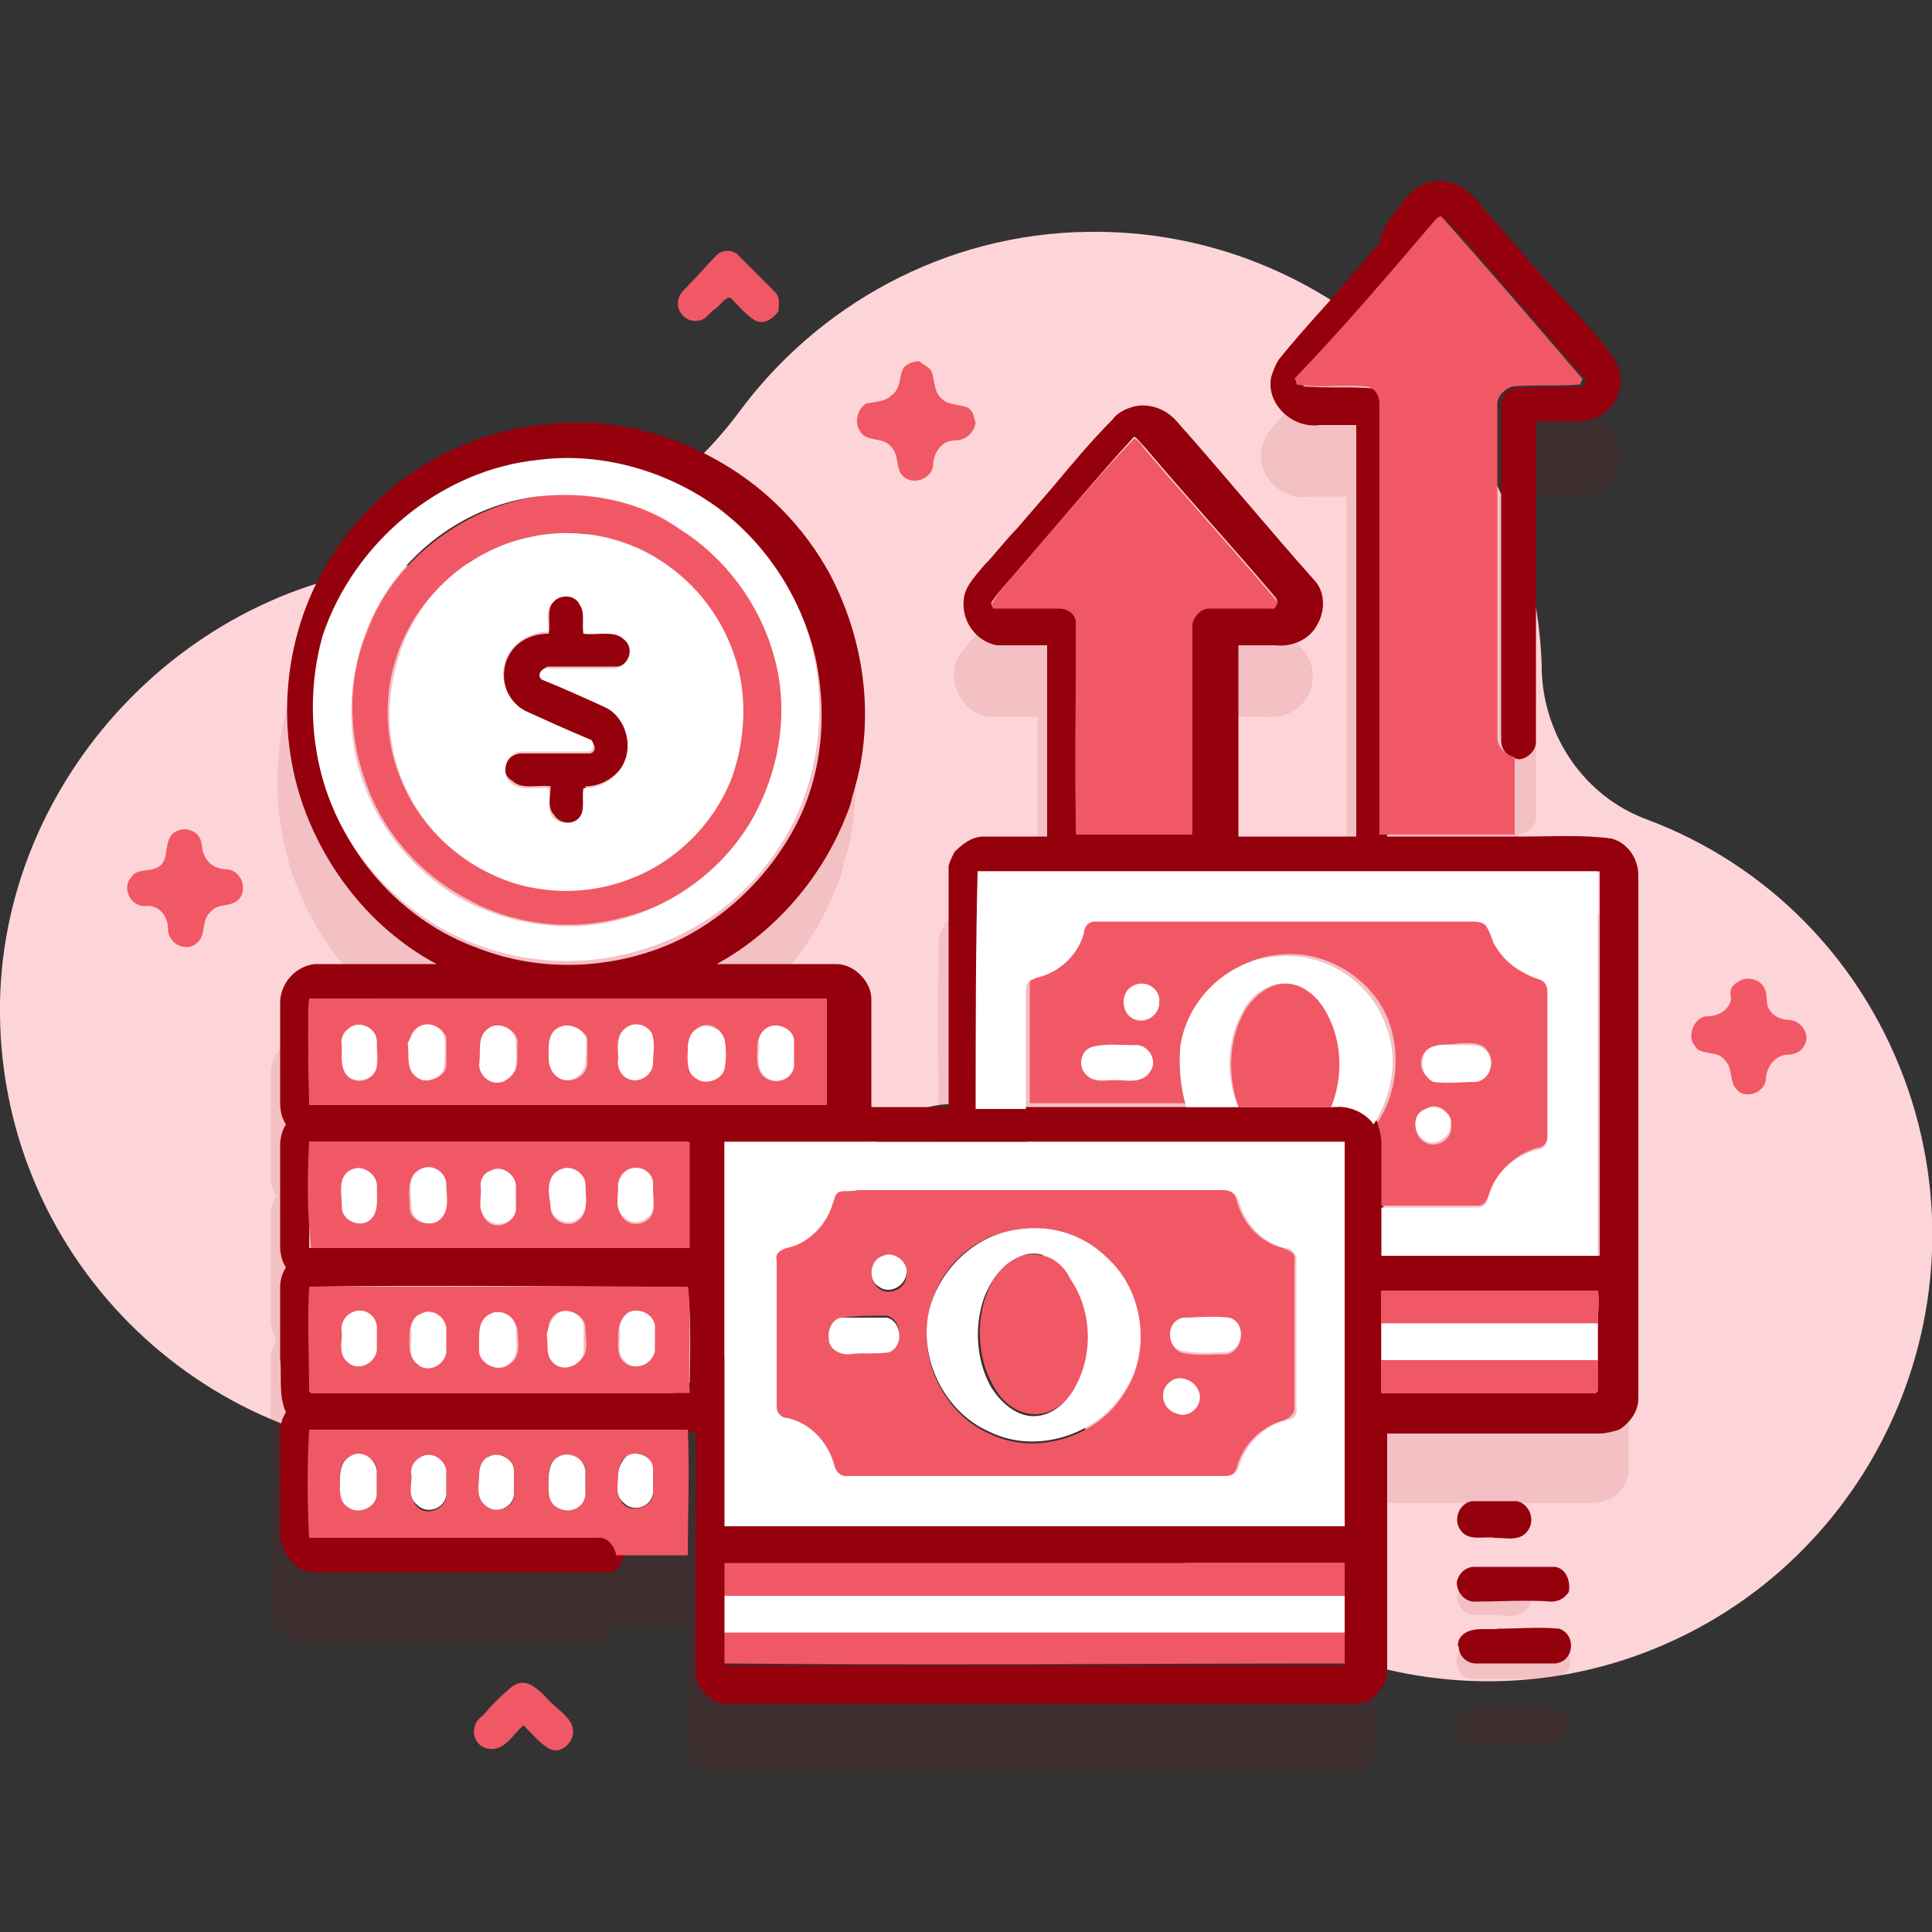 <?xml version="1.0" encoding="UTF-8"?> <!-- Generator: Adobe Illustrator 21.0.1, SVG Export Plug-In . SVG Version: 6.00 Build 0) --> <svg xmlns="http://www.w3.org/2000/svg" xmlns:xlink="http://www.w3.org/1999/xlink" id="Capa_1" x="0px" y="0px" viewBox="0 0 100 100" style="enable-background:new 0 0 100 100;" xml:space="preserve"><rect x="0" y="0" width="100" height="100" fill="#333333" stroke="none"/> <style type="text/css"> .st0{fill:#FDD5D8;} .st1{opacity:0.1;enable-background:new ;} .st2{fill:#94010D;} .st3{fill:#F15865;} .st4{fill:#FFFFFF;} </style> <path class="st0" d="M98.8,56.5c-2.3-6.8-7.4-11.8-13.6-14.1c-3.2-1.2-5.3-4.3-5.4-7.7c0-0.1,0-0.2,0-0.2 C79.4,21.9,68.9,11.8,56.3,12c-7.4,0.1-14,3.8-18.1,9.4c-3.6,4.8-9.1,7.8-15.1,7.8c-0.2,0-0.4,0-0.5,0C10.4,29.4,0.2,39.8,0,51.9 c-0.2,12.9,10.2,23.4,23.1,23.4c10,0,18.4-6.3,21.7-15.1c0.8-2.3,3.4-3.5,5.7-2.9h0.1c2.2,0.6,3.6,2.7,3.4,4.9 c-0.2,3,0.1,6.1,1.1,9.1c4,11.9,17,18.5,29,14.6C96.3,81.9,102.9,68.7,98.8,56.5L98.8,56.5z"></path> <g class="st1"> <path class="st2" d="M84.6,49.2c0-0.9-0.6-1.7-1.4-1.9c-1.5-0.1-3.1,0-4.6-0.1c0-1.3,0-2.7,0-4c0.5-0.1,0.9-0.4,0.9-0.9 c0-1.5,0-2.9,0-4.4c0-2.4,0-4.8,0-7.3c0-0.4,0-0.8,0-1.3c0-1.2,0-2.4,0-3.6c0.6,0,1.2,0,1.9,0c0.6,0,1.2,0,1.6-0.4 c0.9-0.6,1.1-2,0.5-2.9c-0.6-0.8-1.4-1.6-2-2.4c-1.7-2-3.4-4-5.2-5.9c-0.3-0.4-0.8-0.7-1.4-0.8c-1-0.2-1.8,0.5-2.4,1.2 c-0.5,0.6-1.1,1.2-1.6,1.8c-0.8,1-1.7,2-2.6,3c-0.8,1-1.7,2-2.6,3c-0.2,0.3-0.3,0.6-0.4,0.9c-0.3,1.4,1.1,2.8,2.5,2.5 c0.6,0,1.2,0,1.9,0c0,1.2,0,2.4,0,3.5c0,2.9,0,5.8,0,8.6c0,1.6,0,3.1,0,4.7c0,1.5,0,3,0,4.5c-2,0-4.1,0-6.1,0c0-2.1,0-4.3,0-6.4 c0-1.2,0-2.3,0-3.5c0.6,0,1.3,0,1.9,0c0.9,0.1,1.8-0.3,2.2-1.1c0.4-0.7,0.3-1.7-0.2-2.3c-2.4-2.7-4.7-5.5-7.1-8.2 c-0.6-0.7-1.5-1-2.4-0.7c-0.3,0.2-0.7,0.4-0.9,0.6c-1,1.2-2,2.3-3.1,3.5c-0.6,0.7-1.3,1.5-1.9,2.2c-0.6,0.6-1.1,1.3-1.7,1.9 c-0.4,0.5-0.9,0.9-1,1.6c-0.2,1.1,0.6,2.3,1.7,2.5c0.9,0,1.7,0,2.6,0c0,1.2,0,2.4,0,3.6c0,1,0,2,0,3c0,1.1,0,2.2,0,3.3 c-1.1,0-2.2,0-3.3,0c-0.6,0-1.1,0.4-1.5,0.8c-0.1,0.2-0.2,0.5-0.3,0.7c-0.1,4.2,0,8.3,0,12.5c-1.3,0-2.7,0-4,0c0-1.1,0-2.3,0-3.4 c0-0.7,0-1.4,0-2.2c-0.1-0.9-0.9-1.8-1.8-1.8c-0.8,0-1.5,0-2.3,0c-1.3,0-2.6,0-3.9,0c2.9-1.6,5.2-4.2,6.5-7.2 c0.2-0.5,0.4-0.9,0.5-1.4c0.2-0.7,0.4-1.4,0.5-2.1c0.5-3.2,0-6.6-1.6-9.4c-1.4-2.6-3.5-4.7-6.1-6.1c-2.9-1.6-6.3-2.1-9.6-1.6 c-4,0.7-7.7,3.1-10,6.5c-2.7,4-3.2,9.4-1.3,13.9c1.3,3.1,3.7,5.8,6.6,7.4c-1.3,0-2.6,0-3.9,0c-0.8,0-1.6,0-2.4,0 c-1,0.1-1.8,1-1.8,2c0,1.7,0,3.5,0,5.2c0,0.4,0.1,0.8,0.3,1.1c-0.2,0.3-0.3,0.7-0.3,1.1c0,1.7,0,3.5,0,5.2c0,0.4,0.1,0.7,0.3,1.1 c-0.1,0.3-0.3,0.6-0.3,1c0,1.2,0,2.5,0,3.7c0,0.9-0.1,1.9,0.3,2.8c-0.1,0.3-0.3,0.6-0.3,1c0,1.8,0,3.6,0,5.5c0,0.7,0.4,1.2,1,1.6 c0.3,0.1,0.6,0.2,0.9,0.2c1.1,0,2.3,0,3.4,0c2,0,4,0,6,0c1.9,0,3.7,0,5.6,0c0.5,0,0.8-0.5,0.9-0.9c1.2,0,2.5,0,3.7,0 c0,1.5,0,3,0,4.5c0,0.5,0,0.9,0,1.4c0.1,0.8,0.7,1.5,1.4,1.7c0.1,0,0.4,0,0.5,0c3.9,0,7.9,0,11.8,0c2,0,3.9,0,5.9,0 c3.3,0,6.7,0,10,0c1.5,0,2.9,0,4.4,0c0.3,0,0.6-0.1,0.9-0.2c0.4-0.2,0.7-0.6,0.8-1c0.1-0.3,0.1-0.5,0.1-0.8c0-1.6,0-3.3,0-4.9 c0-1.2,0-2.5,0-3.7c0-1.1,0-2.3,0-3.4c1.7,0,3.3,0,5,0c2,0,4,0,6,0c0.4,0,0.7-0.1,1-0.2c0.6-0.3,1-0.9,1-1.6c0-2.7,0-5.4,0-8.2 C84.6,61.7,84.6,55.4,84.6,49.2z"></path> <path class="st2" d="M77.4,83.6c0.6,0,1.3,0.2,1.7-0.4c0.4-0.5,0-1.3-0.6-1.5c-0.8,0-1.5,0-2.3,0c-0.7,0.1-1,1-0.6,1.5 C76,83.8,76.8,83.5,77.4,83.6z"></path> <path class="st2" d="M80.5,85.1c-0.6-0.1-1.3,0-1.9,0c-0.8,0-1.5,0-2.3,0c-0.5,0-0.9,0.4-0.9,0.8c-0.1,0.5,0.4,1.1,0.9,1 c1.3,0,2.7,0,4,0c0.4,0,0.7-0.3,0.9-0.5C81.4,85.9,81.1,85.2,80.5,85.1z"></path> <path class="st2" d="M80.6,88.4c-1-0.1-2,0-3.1,0c-0.7,0-1.7-0.2-2.1,0.6c0,0.1-0.1,0.3-0.1,0.4c0,0.5,0.4,0.9,0.9,0.9 c1.4,0,2.7,0,4.1,0C81.4,90.1,81.5,88.7,80.6,88.4z"></path> </g> <g> <g id="_x23_0000caff"> <path class="st2" d="M72.5,10.6c0.5-0.8,1.4-1.4,2.4-1.2c0.5,0.1,1,0.4,1.4,0.8c1.7,2,3.4,4,5.2,5.9c0.7,0.8,1.4,1.5,2,2.4 c0.7,0.9,0.4,2.3-0.5,2.9c-0.5,0.4-1.1,0.4-1.6,0.4c-0.6,0-1.2,0-1.9,0c0,1.2,0,2.4,0,3.6c0,0.4,0,0.8,0,1.3c0,2.4,0,4.8,0,7.3 c0,1.5,0,2.9,0,4.4c0,0.5-0.5,0.9-0.9,0.9c-0.5-0.1-0.9-0.4-0.9-1c0-5.8,0-11.6,0-17.3c0-0.4,0.3-0.9,0.8-0.9 c1.2-0.1,2.4,0,3.5-0.1c0-0.1,0.1-0.2,0.1-0.3c-2.4-2.8-4.8-5.6-7.3-8.4c-0.2,0-0.4,0.2-0.5,0.4c-2.3,2.7-4.6,5.3-6.9,8 c0,0.1,0,0.2,0.1,0.3c1.2,0.1,2.3,0,3.5,0.1c0.4,0.1,0.8,0.5,0.8,0.9c0,7.4,0,14.8,0,22.3c2.3,0,4.6,0,7,0c1.5,0,3.1-0.1,4.6,0.1 c0.8,0.2,1.4,1,1.4,1.9c0,6.3,0,12.6,0,18.9c0,2.7,0,5.4,0,8.2c0,0.7-0.5,1.3-1,1.6c-0.3,0.1-0.7,0.2-1,0.2c-2,0-4,0-6,0 c-1.7,0-3.3,0-5,0c0,1.1,0,2.3,0,3.4c0,1.2,0,2.5,0,3.7c0,1.6,0,3.3,0,4.9c0,0.3,0,0.6-0.1,0.8c-0.1,0.4-0.5,0.7-0.8,1 c-0.3,0.1-0.6,0.2-0.9,0.2c-1.5,0-2.9,0-4.4,0c-3.3,0-6.7,0-10,0c-2,0-3.9,0-5.9,0c-3.9,0-7.9,0-11.8,0c-0.1,0-0.4,0-0.5,0 c-0.8-0.2-1.4-0.9-1.4-1.7c0-0.5,0-1,0-1.4c0-1.5,0-3,0-4.5c0-2.2,0.1-4.3,0-6.5c-6.5,0-13.1,0-19.6,0c0,1.8,0,3.7,0,5.5 c5,0,9.9,0,14.9,0c0.6-0.1,1,0.4,1,0.9c-0.1,0.5-0.4,0.9-0.9,0.9c-1.9,0-3.7,0-5.6,0c-2,0-4,0-6,0c-1.1,0-2.3,0-3.4,0 c-0.3,0-0.6-0.1-0.9-0.2c-0.5-0.4-0.9-0.9-1-1.6c0-1.8,0-3.6,0-5.5c0-0.3,0.1-0.7,0.3-1c-0.4-0.9-0.2-1.8-0.3-2.8 c0-1.2,0-2.5,0-3.7c0-0.3,0.1-0.7,0.3-1c-0.2-0.3-0.3-0.7-0.3-1.1c0-1.7,0-3.5,0-5.2c0-0.4,0.1-0.8,0.3-1.1 c-0.2-0.3-0.3-0.7-0.3-1.1c0-1.7,0-3.5,0-5.2c0-1,0.8-1.9,1.8-2c0.8,0,1.6,0,2.4,0c1.3,0,2.6,0,3.9,0c-3-1.6-5.3-4.3-6.6-7.4 c-1.9-4.5-1.4-9.9,1.3-13.9c2.2-3.4,5.9-5.9,10-6.5c3.3-0.6,6.7,0,9.6,1.6c2.6,1.4,4.7,3.5,6.1,6.1c1.5,2.9,2.1,6.2,1.6,9.4 c-0.1,0.7-0.3,1.4-0.5,2.1c-0.1,0.5-0.3,0.9-0.5,1.4c-1.3,3-3.6,5.6-6.5,7.2c1.3,0,2.6,0,3.9,0c0.8,0,1.5,0,2.3,0 c0.9,0,1.8,0.9,1.8,1.8c0,0.7,0,1.4,0,2.2c0,1.1,0,2.3,0,3.4c1.3,0,2.7,0,4,0c0-4.2,0-8.3,0-12.5c0.1-0.3,0.2-0.5,0.3-0.7 c0.4-0.4,0.9-0.8,1.5-0.8c1.1,0,2.2,0,3.3,0c0-1.1,0-2.2,0-3.3c0-1,0-2,0-3c0-1.2,0-2.4,0-3.6c-0.9,0-1.7,0-2.6,0 c-1.1-0.2-1.9-1.3-1.7-2.5c0.1-0.6,0.6-1.1,1-1.6c0.6-0.6,1.1-1.3,1.7-1.9c0.6-0.7,1.3-1.5,1.9-2.2c1-1.2,2-2.4,3.1-3.5 c0.2-0.3,0.6-0.5,0.9-0.6c0.8-0.3,1.8,0,2.4,0.7c2.4,2.7,4.7,5.5,7.1,8.2c0.6,0.6,0.6,1.6,0.2,2.3c-0.4,0.8-1.3,1.2-2.2,1.1 c-0.6,0-1.3,0-1.9,0c0,1.2,0,2.3,0,3.5c0,2.1,0,4.3,0,6.4c2,0,4.1,0,6.1,0c0-1.5,0-3,0-4.5c0-1.6,0-3.1,0-4.7c0-2.9,0-5.8,0-8.6 c0-1.2,0-2.4,0-3.5c-0.6,0-1.2,0-1.9,0c-1.4,0.2-2.8-1.1-2.5-2.5c0.1-0.3,0.2-0.6,0.4-0.9c0.8-1,1.7-2,2.6-3c0.9-1,1.7-2,2.6-3 C71.5,11.9,72,11.2,72.5,10.6 M52.7,29.5c-0.5,0.6-1,1.1-1.4,1.7l0.1,0.2c1.1,0.1,2.3,0,3.4,0c0.5,0,0.9,0.4,0.9,0.8 c0,3.6,0,7.3,0,10.9c2,0,4,0,6,0c0-3.6,0-7.1,0-10.7c-0.1-0.5,0.4-1,0.9-1c1.1,0,2.1,0,3.2,0c0.3,0.1,0.4-0.3,0.2-0.5 c-2.2-2.6-4.5-5.1-6.7-7.7c-0.2-0.2-0.4-0.5-0.6-0.6C56.6,24.9,54.7,27.2,52.7,29.5 M27.9,23.8c-5.1,0.5-9.7,4.3-11.1,9.3 c-1,3.2-0.6,6.7,0.9,9.7c1.5,2.9,4,5.2,7.1,6.3c3.1,1.2,6.7,1.1,9.8-0.2c2.8-1.2,5.2-3.5,6.6-6.2c1.3-2.5,1.6-5.4,1.1-8.2 c-0.6-3.3-2.6-6.3-5.3-8.2C34.3,24.3,31.1,23.4,27.9,23.8 M50.6,45.1c0,4.1,0,8.1,0,12.2c0.9,0,1.7,0,2.6,0c2.8,0,5.6,0,8.4,0 c0.9,0,1.8,0,2.7,0c1.6,0,3.2,0,4.9,0c0.8-0.1,1.7,0.2,2.2,0.9c0.1,0.3,0.3,0.6,0.2,1c0,1.1,0,2.2,0,3.3c0,0.8,0,1.7,0,2.5 c3.7,0,7.5,0,11.2,0c0-6.6,0-13.3,0-19.9C72,45.1,61.3,45.1,50.6,45.1 M16,51.7c-0.1,1.8,0,3.7,0,5.5c8.9,0,17.9,0,26.8,0 c0-1.8,0-3.7,0-5.5C33.8,51.7,24.9,51.7,16,51.7 M16,59.1c0,1.8,0,3.7,0,5.5c6.5,0,13.1,0,19.6,0c0.1-1.8,0-3.7,0-5.5l-0.1,0 C29,59.1,22.5,59.1,16,59.1 M37.5,59.1c0,6.6,0,13.3,0,19.9c10.7,0,21.4,0,32.1,0c0-6.6,0-13.3,0-19.9 C58.9,59.1,48.2,59.1,37.5,59.1 M16,66.6c0,1.8,0,3.6,0,5.4l0.1,0.1c6.5,0,13.1,0,19.6,0c0-1.8,0.1-3.7-0.1-5.5 C29,66.6,22.5,66.5,16,66.6 M71.5,66.8c0,0.6,0,1.1,0,1.7c0,0.6,0,1.2,0,1.9c0,0.6,0,1.1,0,1.7c3.7,0,7.4,0,11.1,0l0.1-0.1 c0-0.5,0-1.1,0-1.6c0-0.6,0-1.2,0-1.9c0-0.6,0.1-1.1,0-1.7C78.9,66.8,75.2,66.8,71.5,66.8 M37.5,80.9c0,0.6,0,1.1,0,1.7 c0,0.6,0,1.2,0,1.9c0,0.6,0,1.1,0,1.7c10.7,0,21.4,0,32.1,0c0-0.6,0-1.1,0-1.7c0-0.6,0-1.2,0-1.9c0-0.6,0-1.1,0-1.7 C58.9,80.9,48.2,80.9,37.5,80.9z"></path> <path class="st2" d="M28.6,31.2c0.4-0.5,1.1-0.4,1.5,0c0.3,0.4,0.1,1,0.2,1.5c0.7,0.1,1.5-0.2,2.1,0.3c0.5,0.5,0.2,1.5-0.5,1.5 c-1.2,0-2.3,0-3.5,0c-0.3,0-0.5,0.5-0.2,0.6c1.1,0.5,2.2,1,3.2,1.4c1,0.4,1.5,1.6,1.1,2.6c-0.3,0.9-1.2,1.6-2.2,1.6 c0,0.5,0.1,1.1-0.2,1.5c-0.3,0.5-1.1,0.5-1.4,0c-0.4-0.4-0.2-1-0.2-1.5c-0.7-0.1-1.5,0.2-2-0.3C25.8,40,26.2,39,27,39 c1.2,0,2.3,0,3.5,0c0.3,0,0.4-0.4,0.1-0.6c-1.1-0.5-2.2-1-3.4-1.5c-1-0.5-1.4-1.9-0.9-2.9c0.4-0.8,1.2-1.2,2.1-1.2 C28.5,32.2,28.3,31.6,28.6,31.2z"></path> <path class="st2" d="M75.6,79.2c-0.4-0.5-0.1-1.4,0.6-1.5c0.8,0,1.5,0,2.3,0c0.6,0.1,1,0.9,0.6,1.5c-0.4,0.6-1.1,0.4-1.7,0.4 C76.8,79.5,76,79.8,75.6,79.2z"></path> <path class="st2" d="M75.4,81.9c0.1-0.5,0.5-0.8,0.9-0.8c0.8,0,1.5,0,2.3,0c0.6,0,1.3,0,1.9,0c0.6,0.1,0.8,0.8,0.7,1.3 c-0.2,0.3-0.5,0.5-0.9,0.5c-1.3-0.1-2.7,0-4,0C75.8,82.9,75.4,82.4,75.4,81.9z"></path> <path class="st2" d="M75.5,84.9c0.4-0.8,1.4-0.5,2.1-0.6c1,0,2-0.1,3.1,0c0.9,0.3,0.8,1.7-0.2,1.8c-1.4,0-2.7,0-4.1,0 c-0.5,0-0.9-0.4-0.9-0.9C75.4,85.2,75.5,85,75.5,84.9z"></path> </g> <g id="_x23_6582fdff"> <path class="st3" d="M74.1,11.6c0.2-0.2,0.3-0.4,0.5-0.4c2.5,2.8,4.9,5.6,7.3,8.4c0,0.1-0.1,0.2-0.1,0.3c-1.2,0.1-2.3,0-3.5,0.1 c-0.4,0.1-0.8,0.5-0.8,0.9c0,5.8,0,11.6,0,17.3c0,0.5,0.5,0.9,0.9,1c0,1.3,0,2.6,0,4c-2.3,0-4.6,0-7,0c0-7.4,0-14.8,0-22.3 c0-0.5-0.3-0.9-0.8-0.9c-1.2-0.1-2.3,0.1-3.5-0.1c0-0.1,0-0.2-0.1-0.3C69.5,17,71.8,14.3,74.1,11.6z"></path> <path class="st3" d="M37.1,13.2c0.3-0.3,0.9-0.3,1.2,0.1c0.6,0.6,1.2,1.2,1.8,1.8c0.3,0.3,0.2,0.6,0.2,1c-0.3,0.4-0.7,0.7-1.2,0.5 c-0.5-0.3-0.9-0.8-1.3-1.2c-0.3,0-0.5,0.4-0.8,0.6c-0.3,0.2-0.5,0.6-0.9,0.6c-0.6,0.1-1.1-0.5-1-1c0-0.3,0.3-0.6,0.5-0.8 C36.1,14.3,36.6,13.7,37.1,13.2z"></path> <path class="st3" d="M46.8,19c0.2-0.2,0.5-0.3,0.8-0.3c0.2,0.2,0.5,0.3,0.6,0.5c0.2,0.4,0.1,1,0.5,1.4c0.4,0.4,0.9,0.3,1.4,0.5 c0.3,0.2,0.3,0.5,0.4,0.8c-0.1,0.5-0.5,0.9-1.1,0.9c-0.7,0-1.1,0.7-1.1,1.3c-0.1,0.7-1,1-1.5,0.6c-0.5-0.4-0.2-1.1-0.7-1.6 c-0.4-0.5-1.3-0.2-1.6-0.8c-0.3-0.5-0.1-1.1,0.3-1.4c0.4-0.1,1-0.1,1.3-0.4C46.7,20.1,46.5,19.4,46.8,19z"></path> <path class="st3" d="M52.7,29.5c2-2.3,3.9-4.6,6-6.8c0.3,0.1,0.4,0.4,0.6,0.6c2.2,2.6,4.5,5.1,6.7,7.7c0.2,0.2,0,0.6-0.2,0.5 c-1.1,0-2.1,0-3.2,0c-0.5,0-0.9,0.5-0.9,1c0,3.6,0,7.1,0,10.7c-2,0-4,0-6,0c-0.1-3.6,0-7.3,0-10.9c0-0.5-0.4-0.8-0.9-0.8 c-1.1,0-2.3,0-3.4,0l-0.1-0.2C51.7,30.6,52.2,30.1,52.7,29.5z"></path> <path class="st3" d="M27.8,25.7c2.6-0.4,5.3,0.2,7.5,1.6c2.4,1.5,4.2,3.9,4.9,6.7c0.7,2.6,0.4,5.4-0.9,7.8c-1.4,2.8-4.1,5-7.1,5.7 c-2.6,0.7-5.5,0.4-7.9-0.9c-2.5-1.3-4.5-3.5-5.4-6.2c-0.9-2.5-0.9-5.3,0.1-7.7C20.3,29.1,23.9,26.3,27.8,25.7 M27.4,27.8 c-3.3,0.7-6.1,3.3-7,6.6c-0.6,2.1-0.4,4.5,0.6,6.5c1.1,2.3,3.3,4.2,5.8,4.8c1.9,0.5,3.9,0.4,5.7-0.3c2.4-0.9,4.4-2.9,5.3-5.3 c0.8-2,0.8-4.2,0.1-6.3c-0.7-2.1-2.3-4-4.2-5.1C31.9,27.7,29.6,27.3,27.4,27.8z"></path> <path class="st3" d="M9.2,43c0.4-0.2,0.9,0,1.1,0.3c0.2,0.3,0.1,0.7,0.3,1c0.2,0.5,0.7,0.7,1.2,0.7c0.7,0.1,1,1,0.6,1.5 c-0.4,0.5-1.1,0.2-1.5,0.7c-0.5,0.4-0.2,1.2-0.7,1.6c-0.5,0.5-1.5,0.1-1.5-0.7c0-0.7-0.5-1.3-1.2-1.2c-0.8,0-1.2-1-0.7-1.5 c0.3-0.5,1-0.2,1.5-0.6C8.8,44.4,8.4,43.3,9.2,43z"></path> <path class="st3" d="M56.1,48.2c0.1-0.3,0.3-0.7,0.6-0.6c6.5,0,12.9,0,19.4,0c0.3,0,0.6,0,0.8,0.2c0.2,0.3,0.2,0.6,0.4,0.9 c0.4,1,1.3,1.7,2.4,1.9c0.3,0.1,0.5,0.4,0.4,0.7c0,2.5,0,5,0,7.5c0,0.3-0.2,0.6-0.5,0.6c-1.1,0.3-2.1,1.2-2.5,2.3 c-0.1,0.3-0.2,0.7-0.6,0.7c-1.7,0-3.3,0-5,0c0-1.1,0-2.2,0-3.3c0-0.3-0.1-0.6-0.2-1c1-1.5,1.2-3.5,0.6-5.2 c-0.8-2.2-3.2-3.7-5.5-3.5c-2.5,0.1-4.8,2.2-5.1,4.6c-0.2,1.1,0,2.1,0.4,3.1c-2.8,0-5.6,0-8.4,0c0-2.1,0-4.1,0-6.2 c0-0.3,0.3-0.5,0.6-0.6C54.9,50.2,55.8,49.3,56.1,48.2 M58.7,51c-0.7,0.3-0.7,1.4-0.1,1.7c0.6,0.4,1.4-0.1,1.4-0.8 C60.1,51.2,59.3,50.7,58.7,51 M56.5,54.2c-0.5,0.2-0.7,1-0.3,1.4c0.4,0.5,1,0.3,1.5,0.3c0.6,0,1.4,0.2,1.8-0.4 c0.4-0.6-0.1-1.5-0.8-1.4C57.9,54.1,57.2,54,56.5,54.2 M74.1,54.2c-0.8,0.3-0.7,1.5,0.1,1.7c0.7,0.1,1.5,0,2.2,0 c0.7-0.1,1-1,0.6-1.5c-0.3-0.5-1-0.4-1.5-0.4C75.1,54.1,74.6,54,74.1,54.2 M73.8,57.4c-0.7,0.3-0.7,1.3-0.1,1.7 c0.6,0.4,1.5-0.1,1.4-0.8C75.1,57.5,74.4,57,73.8,57.4z"></path> <path class="st3" d="M90,50.8c0.4-0.3,1.1-0.1,1.3,0.3c0.2,0.3,0.1,0.7,0.2,1c0.2,0.5,0.7,0.7,1.2,0.7c0.6,0.1,1,0.8,0.7,1.3 c-0.2,0.4-0.6,0.5-1,0.5c-0.6,0.1-1,0.7-1,1.3c-0.1,0.7-1.1,1-1.5,0.5c-0.4-0.4-0.2-1.1-0.6-1.5c-0.4-0.6-1.3-0.2-1.6-0.8 c-0.4-0.5,0-1.5,0.7-1.5c0.6,0,1.2-0.4,1.2-1C89.5,51.3,89.6,51,90,50.8z"></path> <path class="st3" d="M64.5,52.2c0.5-0.7,1.2-1.3,2.1-1.3c1,0,1.8,0.8,2.2,1.6c0.8,1.5,0.8,3.3,0.2,4.8c-1.6,0-3.2,0-4.9,0 C63.5,55.6,63.6,53.7,64.5,52.2z"></path> <path class="st3" d="M16,51.7c8.9,0,17.8,0,26.8,0c0,1.8,0,3.7,0,5.5c-8.9,0-17.9,0-26.8,0C16,55.4,15.9,53.6,16,51.7 M18.1,53.2 c-0.3,0.2-0.5,0.5-0.4,0.9c0,0.5-0.1,1.2,0.3,1.6c0.5,0.5,1.4,0.2,1.5-0.5c0.1-0.4,0-0.9,0-1.3C19.5,53.2,18.6,52.8,18.1,53.2 M21.6,53.2c-0.3,0.2-0.4,0.5-0.4,0.8c0,0.6-0.2,1.3,0.4,1.7c0.5,0.4,1.4,0.1,1.5-0.5c0-0.5,0-1,0-1.5 C22.9,53.1,22.1,52.9,21.6,53.2 M25.2,53.3c-0.5,0.4-0.3,1.2-0.3,1.7c0,0.7,0.8,1.2,1.4,0.8c0.7-0.4,0.4-1.2,0.5-1.9 C26.7,53.2,25.7,52.8,25.2,53.3 M28.9,53.2c-0.6,0.3-0.4,1.1-0.4,1.6c-0.1,0.5,0.3,1,0.8,1.1c0.5,0.1,1.1-0.3,1.1-0.9 c0-0.4,0-0.9,0-1.3C30.1,53.2,29.4,52.9,28.9,53.2 M32.4,53.2c-0.6,0.4-0.4,1.1-0.4,1.6c-0.1,0.5,0.3,1,0.7,1.1 c0.5,0.1,1.1-0.3,1.1-0.9c0-0.4,0-0.9,0-1.3C33.7,53.1,32.9,52.9,32.4,53.2 M36,53.3c-0.3,0.2-0.4,0.7-0.4,1 c0,0.5-0.1,1.1,0.4,1.5c0.5,0.4,1.3,0.1,1.5-0.5c0-0.5,0.1-1,0-1.5C37.3,53.1,36.5,52.8,36,53.3 M39.7,53.2 c-0.3,0.2-0.5,0.6-0.5,0.9c0,0.5-0.1,1.2,0.3,1.6c0.5,0.5,1.4,0.2,1.5-0.5c0-0.5,0-0.9,0-1.4C40.9,53.2,40.2,52.9,39.7,53.2z"></path> <path class="st3" d="M16,59.1c6.5,0,13,0,19.6,0l0.1,0c0,1.8,0,3.7,0,5.5c-6.5,0-13.1,0-19.6,0C15.9,62.8,15.9,61,16,59.1 M18.3,60.5c-0.8,0.3-0.6,1.3-0.6,2c0,0.7,1,1.1,1.5,0.6c0.4-0.4,0.3-1,0.3-1.6C19.6,60.9,18.9,60.3,18.3,60.5 M21.8,60.5 c-0.8,0.3-0.6,1.3-0.6,2c0,0.7,1,1.1,1.5,0.6c0.5-0.4,0.3-1.2,0.3-1.8C23.1,60.7,22.4,60.3,21.8,60.5 M25.4,60.6 c-0.4,0.2-0.6,0.6-0.5,1c0,0.5-0.1,1.2,0.3,1.6c0.5,0.5,1.4,0.1,1.5-0.5c0-0.4,0-0.9,0-1.3C26.6,60.7,25.9,60.3,25.4,60.6 M29.1,60.5c-0.9,0.3-0.6,1.3-0.6,2c0,0.7,0.9,1.1,1.4,0.7c0.6-0.4,0.4-1.2,0.4-1.8C30.3,60.8,29.6,60.3,29.1,60.5 M32.6,60.5 c-0.4,0.1-0.7,0.6-0.6,1c0,0.5-0.1,1.2,0.3,1.6c0.5,0.5,1.4,0.2,1.5-0.4c0.1-0.4,0-0.9,0-1.3C33.9,60.7,33.2,60.3,32.6,60.5z"></path> <path class="st3" d="M43.4,61.7c0.3-0.1,0.6-0.1,0.9-0.1c6.3,0,12.7,0,19,0c0.3,0,0.6,0.1,0.7,0.5c0.3,1.2,1.2,2.2,2.4,2.5 c0.3,0.1,0.7,0.3,0.6,0.6c0,2.6,0,5.1,0,7.7c0,0.3-0.3,0.5-0.5,0.6c-1.2,0.3-2.2,1.3-2.5,2.5c-0.1,0.3-0.4,0.5-0.7,0.4 c-6.5,0-13,0-19.6,0c-0.3,0-0.6-0.2-0.6-0.5c-0.3-1.2-1.2-2.2-2.4-2.5c-0.3-0.1-0.7-0.2-0.6-0.6c0-2.5,0-5.1,0-7.6 c-0.1-0.3,0.2-0.6,0.5-0.6c1.1-0.3,2.1-1.2,2.4-2.3C43.1,62.1,43.2,61.9,43.4,61.7 M52.3,63.7c-2.1,0.4-3.8,2.1-4.2,4.2 c-0.6,2.5,0.8,5.3,3.1,6.3c2.4,1.2,5.6,0.2,7-2.1c1.4-2.1,1-5.2-0.9-6.9C56.1,63.8,54.1,63.3,52.3,63.7 M45.7,65 c-0.7,0.2-0.8,1.3-0.2,1.7c0.5,0.4,1.4,0,1.4-0.6C47.1,65.4,46.3,64.7,45.7,65 M43.6,68.2c-0.5,0.1-0.8,0.6-0.7,1 c0,0.5,0.5,0.9,1,0.8c0.7,0,1.4,0.1,2.1-0.1c0.8-0.3,0.7-1.6-0.1-1.8C45.1,68.1,44.4,68.1,43.6,68.2 M61.3,68.2 c-0.9,0.1-1,1.4-0.2,1.8c0.8,0.2,1.6,0.1,2.4,0.1c0.9-0.2,1-1.6,0.1-1.8C62.8,68.1,62.1,68.2,61.3,68.2 M60.6,71.5 c-0.6,0.4-0.5,1.3,0.1,1.6c0.6,0.3,1.4-0.3,1.3-0.9C62,71.5,61.1,71.1,60.6,71.5z"></path> <path class="st3" d="M52.9,65c1-0.3,2.1,0.3,2.6,1.1c1.1,1.6,1.1,3.8,0.3,5.5c-0.4,0.8-1.2,1.6-2.2,1.6c-1,0-1.8-0.7-2.2-1.5 c-0.8-1.4-0.9-3.3-0.3-4.8C51.4,66.1,52,65.3,52.9,65z"></path> <path class="st3" d="M16,66.6c6.5,0,13.1,0,19.6,0c0.2,1.8,0,3.7,0.1,5.5c-6.5,0-13.1,0-19.6,0L16,72C16,70.2,15.9,68.4,16,66.6 M18.3,67.9c-0.4,0.1-0.7,0.6-0.6,1.1c0,0.5-0.1,1.2,0.3,1.5c0.5,0.5,1.4,0.1,1.5-0.6c0-0.4,0-0.9,0-1.3 C19.4,68.1,18.8,67.7,18.3,67.9 M21.8,68c-0.4,0.2-0.6,0.6-0.6,1c0,0.5-0.1,1.1,0.3,1.5c0.5,0.5,1.5,0.1,1.5-0.6 c0-0.4,0-0.9,0-1.3C23,68.1,22.3,67.7,21.8,68 M25.4,68c-0.7,0.3-0.5,1.2-0.5,1.8c-0.1,0.8,0.9,1.3,1.5,0.8 c0.6-0.4,0.4-1.2,0.4-1.7C26.7,68.2,25.9,67.7,25.4,68 M29,67.9c-0.4,0.1-0.7,0.6-0.6,1.1c0,0.5-0.1,1.2,0.4,1.5 c0.5,0.4,1.3,0.1,1.5-0.5c0.1-0.4,0-0.8,0-1.3C30.3,68.2,29.6,67.7,29,67.9 M32.6,67.9C32.2,68.1,32,68.6,32,69 c0,0.5-0.1,1.2,0.3,1.5c0.5,0.5,1.5,0.1,1.5-0.6c0-0.4,0-0.9,0-1.3C33.8,68.1,33.1,67.7,32.6,67.9z"></path> <path class="st3" d="M71.5,66.8c3.7,0,7.4,0,11.2,0c0.1,0.5,0,1.1,0,1.7c-3.7,0-7.5,0-11.2,0C71.5,67.9,71.5,67.4,71.5,66.8z"></path> <path class="st3" d="M71.5,70.4c3.7,0,7.5,0,11.2,0c0,0.5,0,1.1,0,1.6l-0.1,0.1c-3.7,0-7.4,0-11.1,0 C71.5,71.5,71.5,70.9,71.5,70.4z"></path> <path class="st3" d="M16,74c6.5,0,13.1,0,19.6,0c0.1,2.2,0,4.3,0,6.5c-1.2,0-2.5,0-3.7,0c-0.1-0.5-0.5-1-1-0.9c-5,0-9.9,0-14.9,0 C15.9,77.6,15.9,75.8,16,74 M18.1,75.4c-0.4,0.2-0.5,0.6-0.5,1c0,0.5-0.1,1.2,0.4,1.5c0.5,0.4,1.4,0.1,1.5-0.6c0-0.4,0-0.9,0-1.3 C19.4,75.4,18.6,75.1,18.1,75.4 M21.8,75.4c-0.4,0.2-0.6,0.6-0.5,1.1c0,0.5-0.1,1.1,0.3,1.5c0.5,0.5,1.4,0.1,1.5-0.5 c0-0.4,0-0.9,0-1.3C23,75.5,22.3,75.1,21.8,75.4 M25.3,75.4c-0.3,0.2-0.5,0.5-0.5,0.9c0,0.5-0.2,1.2,0.3,1.6 c0.5,0.5,1.5,0.2,1.5-0.5c0-0.4,0-0.9,0-1.3C26.6,75.5,25.9,75.1,25.3,75.4 M28.9,75.4c-0.4,0.2-0.5,0.6-0.5,1 c0,0.5-0.1,1.2,0.4,1.5c0.5,0.4,1.4,0.1,1.5-0.6c0-0.4,0-0.9,0-1.3C30.2,75.5,29.4,75.1,28.9,75.4 M32.4,75.4 c-0.3,0.2-0.4,0.6-0.4,1c0,0.5-0.1,1.1,0.3,1.5c0.5,0.4,1.4,0.1,1.5-0.5c0-0.4,0-0.9,0-1.3C33.8,75.4,33,75,32.4,75.4z"></path> <path class="st3" d="M37.5,80.9c10.7,0,21.4,0,32.1,0c0,0.6,0,1.1,0,1.7c-10.7,0-21.4,0-32.1,0C37.5,82,37.5,81.4,37.5,80.9z"></path> <path class="st3" d="M37.5,86.1c0-0.6,0-1.1,0-1.7c10.7,0,21.4,0,32.1,0c0,0.6,0,1.1,0,1.7C58.9,86.1,48.2,86.2,37.5,86.1z"></path> <path class="st3" d="M26.5,87.3c0.8-0.6,1.5,0.3,2,0.8c0.4,0.4,0.9,0.7,1.1,1.2c0.3,0.7-0.5,1.6-1.2,1.2c-0.5-0.3-0.9-0.8-1.3-1.2 c-0.6,0.5-1,1.4-1.9,1.2c-0.8-0.2-0.9-1.3-0.2-1.7C25.4,88.3,25.9,87.8,26.5,87.3z"></path> </g> <g id="_x23_ffffffff"> <path class="st4" d="M27.9,23.8c3.1-0.4,6.4,0.5,9,2.3c2.7,1.9,4.7,4.9,5.3,8.2c0.5,2.8,0.1,5.7-1.1,8.2c-1.4,2.8-3.7,5-6.6,6.2 c-3.1,1.3-6.6,1.4-9.8,0.2c-3-1.1-5.6-3.4-7.1-6.3c-1.5-2.9-1.8-6.5-0.9-9.7C18.3,28.1,22.8,24.3,27.9,23.8 M27.8,25.7 c-4,0.5-7.5,3.3-8.9,7.1c-0.9,2.5-1,5.3-0.1,7.7c0.9,2.6,2.9,4.9,5.4,6.2c2.4,1.2,5.3,1.6,7.9,0.9c3-0.8,5.7-2.9,7.1-5.7 c1.2-2.4,1.6-5.2,0.9-7.8c-0.7-2.7-2.5-5.2-4.9-6.7C33.1,25.9,30.4,25.4,27.8,25.7z"></path> <path class="st4" d="M27.4,27.8c2.2-0.5,4.5-0.1,6.4,1c2,1.1,3.5,3,4.2,5.1c0.7,2,0.6,4.3-0.1,6.3c-0.9,2.4-2.9,4.4-5.3,5.3 c-1.8,0.7-3.8,0.8-5.7,0.3c-2.5-0.7-4.7-2.5-5.8-4.8c-1-2-1.2-4.3-0.6-6.5C21.3,31.1,24.1,28.5,27.4,27.8 M28.6,31.2 c-0.4,0.4-0.2,1-0.2,1.5c-0.8,0-1.7,0.4-2.1,1.2c-0.6,1-0.1,2.4,0.9,2.9c1.1,0.5,2.2,1,3.4,1.5c0.2,0.2,0.1,0.6-0.1,0.6 c-1.2,0-2.3,0-3.5,0c-0.8,0-1.1,1.1-0.6,1.6c0.6,0.5,1.4,0.2,2,0.3c0.1,0.5-0.1,1.1,0.2,1.5c0.4,0.4,1.1,0.4,1.4,0 c0.3-0.4,0.1-1,0.2-1.5c1,0,1.9-0.6,2.2-1.6c0.3-1-0.2-2.2-1.1-2.6c-1.1-0.5-2.2-1-3.2-1.4c-0.3-0.1-0.2-0.6,0.2-0.6 c1.2,0,2.3,0,3.5,0c0.7-0.1,1.1-1,0.5-1.5c-0.5-0.5-1.4-0.2-2.1-0.3c-0.1-0.5,0.1-1.1-0.2-1.5C29.8,30.8,29,30.7,28.6,31.2z"></path> <path class="st4" d="M50.6,45.1c10.7,0,21.4,0,32.1,0c0,6.6,0,13.3,0,19.9c-3.7,0-7.5,0-11.2,0c0-0.8,0-1.7,0-2.5c1.7,0,3.3,0,5,0 c0.4,0,0.5-0.4,0.6-0.7c0.3-1.1,1.3-2,2.5-2.3c0.3,0,0.5-0.3,0.5-0.6c0-2.5,0-5,0-7.5c0-0.3-0.1-0.6-0.4-0.7c-1-0.3-1.9-1-2.4-1.9 c-0.1-0.3-0.2-0.6-0.4-0.9c-0.2-0.2-0.5-0.2-0.8-0.2c-6.5,0-12.9,0-19.4,0c-0.4,0-0.6,0.3-0.6,0.6c-0.3,1.1-1.2,2-2.4,2.3 c-0.3,0.1-0.6,0.2-0.6,0.6c0,2.1,0,4.1,0,6.2c-0.9,0-1.7,0-2.6,0C50.5,53.2,50.5,49.1,50.6,45.1z"></path> <path class="st4" d="M61.1,54.1c0.4-2.5,2.6-4.5,5.1-4.6c2.4-0.2,4.7,1.3,5.5,3.5c0.7,1.7,0.4,3.6-0.6,5.2c-0.5-0.7-1.4-1-2.2-0.9 c0.6-1.5,0.6-3.3-0.2-4.8c-0.4-0.8-1.2-1.6-2.2-1.6c-0.9,0-1.7,0.6-2.1,1.3c-0.9,1.5-1,3.5-0.3,5.1c-0.9,0-1.8,0-2.7,0 C61.1,56.3,61,55.2,61.1,54.1z"></path> <path class="st4" d="M58.7,51c0.6-0.3,1.4,0.2,1.3,0.9c0,0.7-0.8,1.1-1.4,0.8C58,52.3,58,51.3,58.7,51z"></path> <path class="st4" d="M18.1,53.2c0.5-0.4,1.4,0,1.4,0.7c0,0.4,0,0.9,0,1.3c-0.1,0.7-1.1,0.9-1.5,0.5c-0.4-0.4-0.3-1.1-0.3-1.6 C17.6,53.8,17.8,53.4,18.1,53.2z"></path> <path class="st4" d="M21.6,53.2c0.5-0.4,1.3-0.1,1.4,0.5c0.1,0.5,0,1,0,1.5c-0.1,0.6-1,1-1.5,0.5c-0.5-0.4-0.3-1.1-0.4-1.7 C21.2,53.8,21.4,53.4,21.6,53.2z"></path> <path class="st4" d="M25.2,53.3c0.5-0.5,1.5-0.1,1.5,0.7c0,0.6,0.2,1.5-0.5,1.9c-0.6,0.4-1.4-0.1-1.4-0.8 C24.9,54.4,24.7,53.7,25.2,53.3z"></path> <path class="st4" d="M28.9,53.2c0.5-0.3,1.2,0,1.4,0.5c0.1,0.4,0,0.9,0,1.3c0,0.5-0.6,1-1.1,0.9c-0.5-0.1-0.8-0.6-0.8-1.1 C28.4,54.3,28.3,53.5,28.9,53.2z"></path> <path class="st4" d="M32.4,53.2c0.5-0.4,1.3-0.1,1.4,0.5c0.1,0.4,0,0.9,0,1.3c0,0.6-0.6,1-1.1,0.9c-0.5-0.1-0.8-0.6-0.7-1.1 C32,54.3,31.9,53.6,32.4,53.2z"></path> <path class="st4" d="M36,53.3c0.5-0.4,1.3-0.1,1.5,0.5c0.1,0.5,0.1,1,0,1.5c-0.1,0.6-1,0.9-1.5,0.5c-0.5-0.3-0.4-1-0.4-1.5 C35.6,53.9,35.7,53.5,36,53.3z"></path> <path class="st4" d="M39.7,53.2c0.5-0.3,1.3,0,1.4,0.6c0,0.5,0,0.9,0,1.4c-0.1,0.7-1,1-1.5,0.5c-0.5-0.4-0.3-1.1-0.3-1.6 C39.2,53.7,39.4,53.4,39.7,53.2z"></path> <path class="st4" d="M56.5,54.2c0.7-0.2,1.5-0.1,2.2-0.1c0.7-0.1,1.3,0.8,0.8,1.4c-0.4,0.6-1.2,0.4-1.8,0.4 c-0.5,0-1.1,0.1-1.5-0.3C55.8,55.2,55.9,54.4,56.5,54.2z"></path> <path class="st4" d="M74.1,54.2c0.5-0.2,1-0.1,1.4-0.1c0.5,0,1.2-0.1,1.5,0.4c0.4,0.5,0.1,1.4-0.6,1.5c-0.7,0-1.5,0.1-2.2,0 C73.5,55.7,73.4,54.5,74.1,54.2z"></path> <path class="st4" d="M73.8,57.4c0.6-0.3,1.4,0.2,1.3,0.8c0,0.7-0.9,1.2-1.4,0.8C73.1,58.6,73.1,57.6,73.8,57.4z"></path> <path class="st4" d="M37.5,59.1c10.7,0,21.4,0,32.1,0c0,6.6,0,13.3,0,19.9c-10.7,0-21.4,0-32.1,0C37.5,72.4,37.5,65.8,37.5,59.1 M43.4,61.7c-0.2,0.1-0.2,0.4-0.3,0.6c-0.3,1.1-1.3,2.1-2.4,2.3c-0.3,0.1-0.6,0.3-0.5,0.6c0,2.5,0,5.1,0,7.6 c0,0.4,0.3,0.6,0.6,0.6c1.2,0.3,2.1,1.3,2.4,2.5c0.1,0.3,0.3,0.5,0.6,0.5c6.5,0,13,0,19.6,0c0.3,0,0.6-0.1,0.7-0.4 c0.3-1.2,1.3-2.2,2.5-2.5c0.3,0,0.6-0.3,0.5-0.6c0-2.6,0-5.1,0-7.7c0-0.4-0.3-0.6-0.6-0.6c-1.2-0.3-2.1-1.3-2.4-2.5 c-0.1-0.3-0.4-0.5-0.7-0.5c-6.3,0-12.7,0-19,0C44,61.7,43.7,61.6,43.4,61.7z"></path> <path class="st4" d="M18.3,60.5c0.6-0.2,1.3,0.4,1.2,1c0,0.5,0.1,1.2-0.3,1.6c-0.5,0.5-1.5,0.1-1.5-0.6 C17.7,61.8,17.4,60.8,18.3,60.5z"></path> <path class="st4" d="M21.8,60.5c0.6-0.3,1.3,0.2,1.3,0.8c0,0.6,0.2,1.3-0.3,1.8c-0.5,0.5-1.5,0.1-1.5-0.6 C21.3,61.8,21,60.9,21.8,60.5z"></path> <path class="st4" d="M25.4,60.6c0.5-0.3,1.2,0.1,1.3,0.7c0,0.4,0,0.9,0,1.3c-0.1,0.7-1,1-1.5,0.5c-0.5-0.4-0.3-1-0.3-1.6 C24.8,61.2,25,60.7,25.4,60.6z"></path> <path class="st4" d="M29.1,60.5c0.6-0.2,1.2,0.3,1.2,0.8c0,0.6,0.2,1.4-0.4,1.8c-0.5,0.4-1.4,0-1.4-0.7 C28.4,61.8,28.2,60.8,29.1,60.5z"></path> <path class="st4" d="M32.6,60.5c0.6-0.2,1.2,0.2,1.2,0.8c0,0.4,0,0.9,0,1.3c-0.2,0.6-1,0.9-1.5,0.4c-0.5-0.4-0.3-1-0.3-1.6 C32,61.1,32.2,60.7,32.6,60.5z"></path> <path class="st4" d="M52.3,63.7c1.8-0.4,3.7,0.1,5,1.4c1.9,1.7,2.3,4.8,0.9,6.9c-1.4,2.3-4.6,3.3-7,2.1c-2.3-1-3.7-3.8-3.1-6.3 C48.6,65.8,50.3,64.1,52.3,63.7 M52.9,65c-0.9,0.3-1.5,1.1-1.9,2c-0.6,1.5-0.5,3.4,0.3,4.8c0.5,0.8,1.3,1.5,2.2,1.5 c1,0,1.8-0.8,2.2-1.6c0.9-1.7,0.8-3.9-0.3-5.5C55,65.3,53.9,64.6,52.9,65z"></path> <path class="st4" d="M45.7,65c0.6-0.3,1.4,0.4,1.2,1c-0.1,0.6-0.9,1-1.4,0.6C44.9,66.3,45,65.2,45.7,65z"></path> <path class="st4" d="M18.3,67.9c0.5-0.2,1.1,0.1,1.2,0.7c0,0.4,0,0.9,0,1.3c-0.1,0.7-1,1.1-1.5,0.6c-0.5-0.4-0.3-1-0.3-1.5 C17.6,68.6,17.8,68.1,18.3,67.9z"></path> <path class="st4" d="M21.8,68c0.5-0.3,1.2,0.1,1.3,0.7c0,0.4,0,0.9,0,1.3c-0.1,0.7-1,1.1-1.5,0.6c-0.5-0.4-0.3-1-0.3-1.5 C21.2,68.6,21.4,68.1,21.8,68z"></path> <path class="st4" d="M25.4,68c0.6-0.3,1.4,0.2,1.3,0.9c0,0.6,0.2,1.3-0.4,1.7c-0.6,0.5-1.6-0.1-1.5-0.8 C24.8,69.1,24.7,68.3,25.4,68z"></path> <path class="st4" d="M29,67.9c0.6-0.2,1.3,0.3,1.2,0.9c0,0.4,0,0.9,0,1.3c-0.2,0.6-1,0.9-1.5,0.5c-0.5-0.4-0.3-1-0.4-1.5 C28.4,68.6,28.6,68.1,29,67.9z"></path> <path class="st4" d="M32.6,67.9c0.5-0.2,1.2,0.1,1.3,0.7c0,0.4,0,0.9,0,1.3c-0.1,0.7-1,1.1-1.5,0.6c-0.5-0.4-0.3-1-0.3-1.5 C32,68.6,32.2,68.1,32.6,67.9z"></path> <path class="st4" d="M43.6,68.2c0.8,0,1.5,0,2.3,0c0.8,0.2,0.9,1.5,0.1,1.8c-0.7,0.1-1.4,0-2.1,0.1c-0.5,0-1-0.3-1-0.8 C42.8,68.7,43.2,68.2,43.6,68.2z"></path> <path class="st4" d="M61.3,68.2c0.8,0,1.5-0.1,2.3,0c0.9,0.2,0.8,1.6-0.1,1.8c-0.8,0-1.6,0.1-2.4-0.1 C60.3,69.6,60.4,68.3,61.3,68.2z"></path> <path class="st4" d="M71.5,68.5c3.7,0,7.5,0,11.2,0c0,0.6,0,1.2,0,1.9c-3.7,0-7.5,0-11.2,0C71.5,69.7,71.5,69.1,71.5,68.5z"></path> <path class="st4" d="M60.6,71.5c0.5-0.4,1.4,0,1.5,0.7c0.1,0.7-0.7,1.3-1.3,0.9C60.1,72.8,60,71.9,60.6,71.5z"></path> <path class="st4" d="M18.1,75.4c0.5-0.4,1.3,0,1.4,0.7c0,0.4,0,0.9,0,1.3c-0.1,0.7-1,1-1.5,0.6c-0.5-0.3-0.4-1-0.4-1.5 C17.6,76.1,17.7,75.6,18.1,75.4z"></path> <path class="st4" d="M21.8,75.4c0.5-0.3,1.2,0.1,1.3,0.7c0,0.4,0,0.9,0,1.3c-0.1,0.7-1,1-1.5,0.5c-0.5-0.4-0.3-1-0.3-1.5 C21.2,76,21.4,75.6,21.8,75.4z"></path> <path class="st4" d="M25.3,75.4c0.5-0.3,1.3,0.1,1.3,0.7c0,0.4,0,0.9,0,1.3c-0.1,0.7-1,1-1.5,0.5c-0.5-0.4-0.3-1.1-0.3-1.6 C24.8,75.9,25,75.5,25.3,75.4z"></path> <path class="st4" d="M28.9,75.4c0.5-0.3,1.3,0,1.4,0.7c0,0.4,0,0.9,0,1.3c-0.1,0.7-0.9,1-1.5,0.6c-0.5-0.3-0.4-1-0.4-1.5 C28.4,76.1,28.5,75.6,28.9,75.4z"></path> <path class="st4" d="M32.4,75.4c0.5-0.4,1.4,0,1.4,0.6c0,0.4,0,0.9,0,1.3c-0.1,0.7-1,1-1.5,0.5c-0.5-0.4-0.3-1-0.3-1.5 C32,76.1,32.1,75.7,32.4,75.4z"></path> <path class="st4" d="M37.5,82.6c10.7,0,21.4,0,32.1,0c0,0.6,0,1.2,0,1.9c-10.7,0-21.4,0-32.1,0C37.5,83.8,37.5,83.2,37.5,82.6z"></path> </g> </g> </svg> 